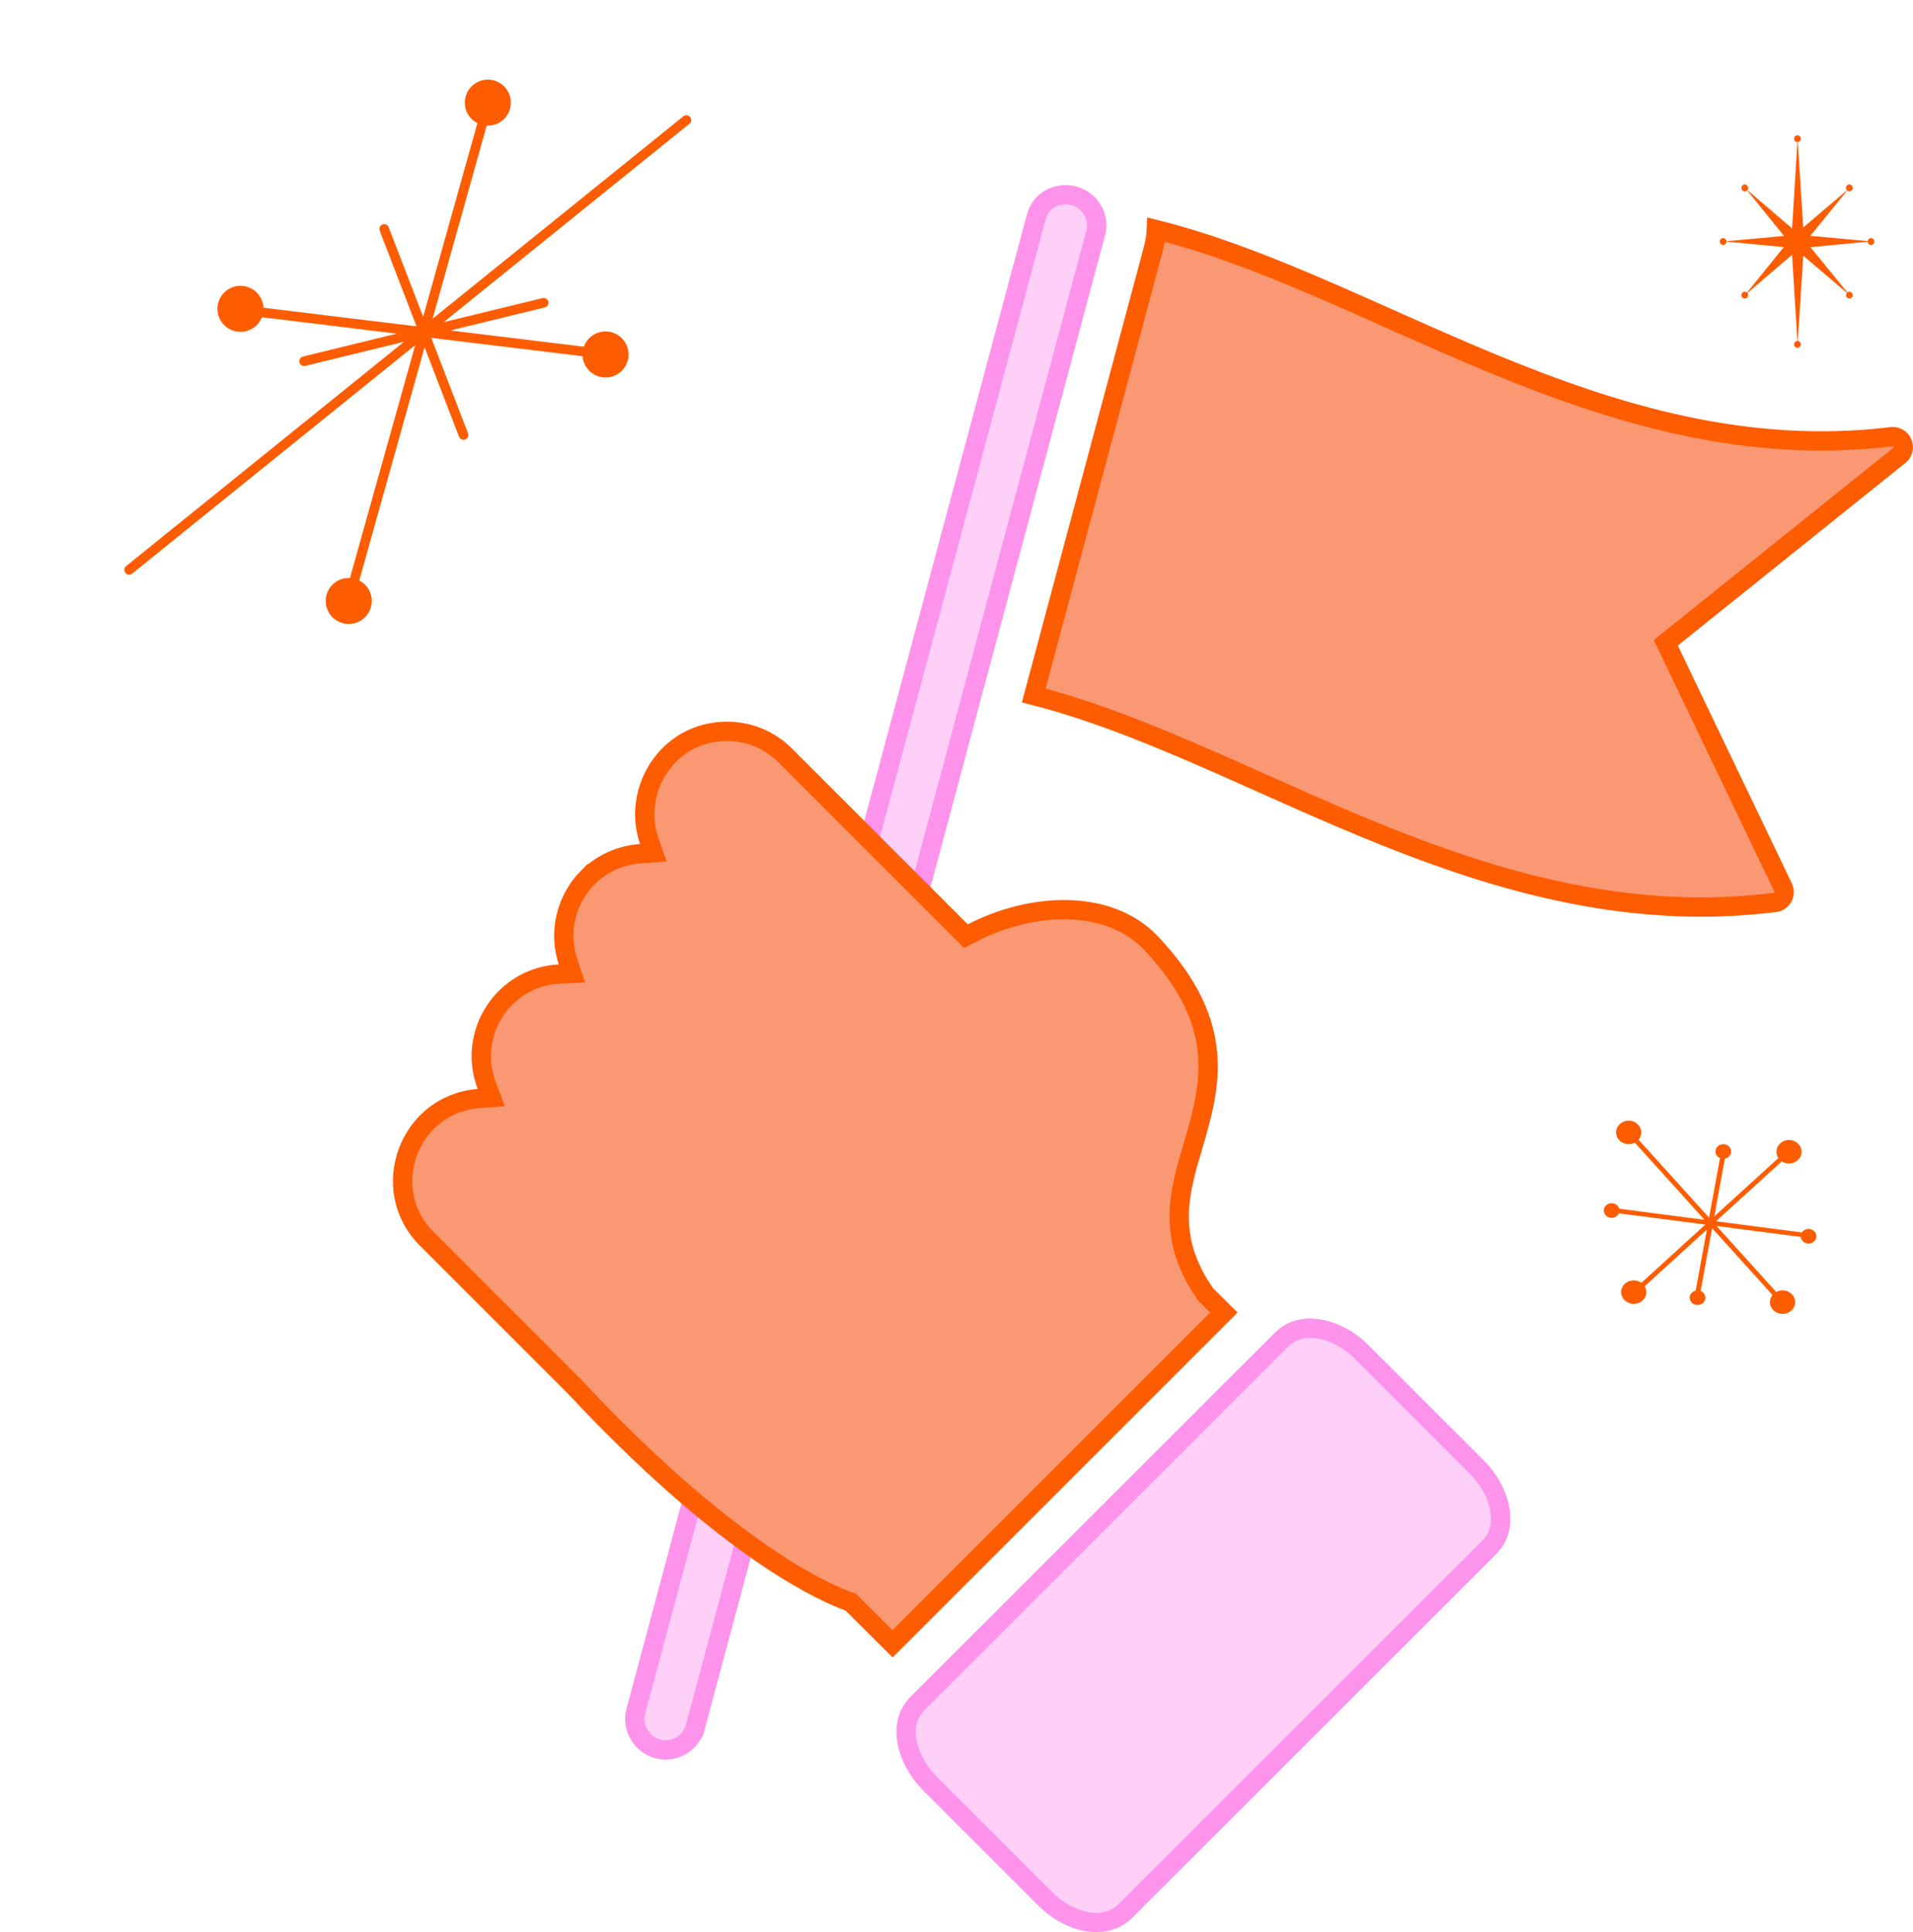 <svg width="99" height="100" viewBox="0 0 99 100" fill="none" xmlns="http://www.w3.org/2000/svg">
<path d="M66.333 69.323C66.834 68.817 67.524 68.655 68.279 68.784C69.042 68.914 69.834 69.339 70.442 69.948L76.457 75.961C77.054 76.558 77.482 77.345 77.616 78.109C77.749 78.864 77.593 79.559 77.08 80.073L58.224 98.915L58.219 98.92C57.869 99.281 57.344 99.494 56.734 99.494C55.916 99.494 55.021 99.121 54.261 98.432L54.11 98.29L48.098 92.279C47.502 91.682 47.074 90.895 46.939 90.131C46.806 89.376 46.962 88.681 47.475 88.168L66.331 69.325L66.333 69.323Z" fill="#FECFF7" stroke="#FE93EC"/>
<path d="M41.979 57.721C43.18 57.423 44.269 58.459 43.944 59.674L35.985 89.376L35.984 89.376C35.799 90.076 35.169 90.568 34.446 90.568C33.404 90.568 32.636 89.561 32.907 88.554L32.907 88.553L40.867 58.839V58.837C41.013 58.282 41.414 57.866 41.979 57.721ZM54.731 10.131C55.931 9.834 57.021 10.881 56.697 12.084L56.696 12.085L47.656 45.841C47.459 46.542 46.828 47.022 46.117 47.022C45.068 47.022 44.297 46.019 44.566 45.02V45.019L53.618 11.263L53.619 11.258C53.767 10.69 54.168 10.276 54.731 10.131Z" fill="#FECFF7" stroke="#FE93EC"/>
<path d="M59.841 11.886C62.535 12.56 65.252 13.605 68.035 14.794C71.008 16.064 74.116 17.524 77.261 18.822C83.592 21.434 90.37 23.514 97.886 22.602H97.887C98.394 22.541 98.685 23.141 98.363 23.503L98.289 23.572L86.516 33.019L86.206 33.267L86.377 33.625L92.277 45.932C92.436 46.276 92.221 46.662 91.852 46.708C90.598 46.858 89.335 46.945 88.075 46.945C81.37 46.945 75.266 44.827 69.495 42.372C63.94 40.008 58.634 37.3 53.496 35.994L59.683 12.89C59.774 12.552 59.825 12.215 59.841 11.886Z" fill="#FB9874" stroke="#FE5C00"/>
<path d="M37.624 37.85C38.763 37.85 39.831 38.293 40.64 39.102L49.99 48.452L50.315 48.283C51.837 47.491 53.617 47.039 55.288 47.084C56.958 47.129 58.487 47.667 59.575 48.818C61.609 50.976 62.344 52.849 62.492 54.517C62.641 56.208 62.195 57.743 61.747 59.279C61.389 60.481 61.031 61.685 61.024 62.94C61.017 64.22 61.373 65.528 62.375 66.968L62.402 67.006L62.434 67.038L63.335 67.929L46.193 85.072L44.106 82.996L44.026 82.918L43.921 82.88L43.66 82.781C42.128 82.177 37.268 79.822 29.763 71.796L29.758 71.789L29.751 71.783L22.085 64.116C19.515 61.545 21.153 57.142 24.759 56.857L25.422 56.804L25.187 56.181C24.162 53.471 26.064 50.56 28.941 50.412L29.594 50.378L29.39 49.757C28.89 48.234 29.286 46.56 30.425 45.408L30.426 45.409C31.174 44.661 32.151 44.25 33.157 44.181L33.811 44.136L33.596 43.517C32.694 40.925 34.53 37.85 37.624 37.85Z" fill="#FB9874" stroke="#FE5C00"/>
<path d="M35.716 6.055C35.803 6.162 35.786 6.318 35.679 6.404L22.954 16.677L28.073 15.428C28.207 15.395 28.341 15.477 28.374 15.61C28.407 15.744 28.325 15.878 28.191 15.911L23.306 17.103L30.215 17.943C30.309 17.681 30.495 17.451 30.757 17.305C31.332 16.985 32.057 17.192 32.377 17.767C32.696 18.342 32.489 19.067 31.914 19.387C31.339 19.706 30.614 19.499 30.295 18.924C30.208 18.768 30.16 18.602 30.148 18.436L22.318 17.484L24.219 22.422C24.269 22.55 24.205 22.694 24.077 22.744C23.948 22.793 23.805 22.729 23.755 22.601L21.973 17.972L18.591 30.044C18.794 30.148 18.969 30.311 19.088 30.525C19.407 31.1 19.2 31.825 18.625 32.144C18.05 32.463 17.325 32.256 17.006 31.681C16.686 31.106 16.894 30.381 17.469 30.062C17.672 29.949 17.895 29.902 18.111 29.914L21.488 17.861L6.839 29.686C6.733 29.772 6.576 29.756 6.49 29.649C6.403 29.542 6.42 29.385 6.527 29.299L20.91 17.688L15.797 18.936C15.663 18.968 15.529 18.886 15.496 18.753C15.463 18.619 15.545 18.485 15.679 18.452L20.536 17.267L13.553 16.418C13.456 16.667 13.274 16.884 13.023 17.024C12.448 17.343 11.723 17.136 11.403 16.561C11.084 15.986 11.291 15.261 11.866 14.942C12.441 14.623 13.166 14.83 13.485 15.405C13.578 15.571 13.626 15.749 13.634 15.927L21.556 16.89L19.651 11.941C19.601 11.813 19.665 11.669 19.793 11.62C19.922 11.57 20.066 11.634 20.115 11.762L21.898 16.394L24.706 6.373C24.501 6.269 24.325 6.106 24.205 5.89C23.886 5.315 24.093 4.59 24.668 4.271C25.243 3.952 25.968 4.159 26.287 4.734C26.606 5.309 26.399 6.034 25.824 6.353C25.622 6.465 25.401 6.512 25.186 6.501L22.386 16.496L35.367 6.017C35.474 5.931 35.63 5.948 35.716 6.055Z" fill="#FE5C00"/>
<path d="M93.194 7.177C93.194 7.269 93.126 7.345 93.039 7.354L93.32 11.772L95.581 9.847C95.516 9.778 95.517 9.667 95.584 9.599C95.651 9.529 95.761 9.529 95.829 9.599C95.896 9.668 95.896 9.78 95.829 9.85C95.765 9.915 95.663 9.919 95.596 9.86L93.685 12.205L96.655 12.477C96.666 12.39 96.739 12.322 96.827 12.322C96.922 12.322 97 12.402 97 12.5C97 12.598 96.922 12.677 96.827 12.677C96.734 12.677 96.659 12.603 96.654 12.51L93.692 12.792L95.601 15.134C95.669 15.08 95.767 15.085 95.829 15.149C95.897 15.218 95.897 15.331 95.829 15.4C95.762 15.469 95.652 15.469 95.585 15.4C95.519 15.333 95.517 15.226 95.578 15.156L93.32 13.234L93.038 17.646C93.126 17.655 93.194 17.731 93.194 17.823C93.194 17.921 93.116 18 93.021 18C92.925 18 92.848 17.921 92.848 17.823C92.848 17.726 92.923 17.648 93.016 17.645L92.742 13.185L90.431 15.165C90.484 15.235 90.479 15.336 90.417 15.4C90.349 15.469 90.24 15.469 90.172 15.4C90.104 15.33 90.104 15.218 90.172 15.149C90.237 15.082 90.341 15.08 90.409 15.142L92.316 12.786L89.346 12.503C89.344 12.6 89.267 12.677 89.173 12.677C89.077 12.677 89 12.598 89 12.5C89 12.402 89.077 12.322 89.173 12.322C89.263 12.322 89.337 12.393 89.345 12.484L92.323 12.21L90.415 9.852C90.347 9.919 90.239 9.918 90.172 9.85C90.105 9.78 90.105 9.668 90.172 9.599C90.24 9.53 90.349 9.53 90.417 9.599C90.481 9.664 90.484 9.768 90.428 9.838L92.742 11.821L93.016 7.355C92.923 7.352 92.848 7.274 92.848 7.177C92.848 7.079 92.925 7 93.021 7C93.116 7 93.194 7.079 93.194 7.177Z" fill="#FE5C00"/>
<path d="M84.937 58.608C84.937 58.75 84.885 58.88 84.798 58.984L88.446 63.022L89.012 59.936C88.874 59.876 88.778 59.745 88.778 59.594C88.778 59.385 88.959 59.216 89.183 59.216C89.407 59.216 89.588 59.385 89.588 59.594C89.588 59.776 89.449 59.929 89.264 59.964L88.716 62.955L92.033 59.934C91.969 59.84 91.932 59.728 91.932 59.609C91.932 59.273 92.223 59.001 92.583 59.001C92.942 59.001 93.234 59.273 93.234 59.609C93.234 59.944 92.942 60.217 92.583 60.217C92.443 60.217 92.314 60.175 92.208 60.106L88.803 63.207L93.249 63.785C93.32 63.677 93.449 63.604 93.595 63.604C93.819 63.604 94 63.773 94 63.982C94 64.191 93.819 64.36 93.595 64.36C93.384 64.36 93.211 64.21 93.192 64.017L88.834 63.451L91.921 66.867C92.017 66.814 92.13 66.784 92.249 66.784C92.609 66.784 92.9 67.056 92.9 67.392C92.9 67.728 92.609 68 92.249 68C91.89 68 91.598 67.728 91.598 67.392C91.598 67.254 91.648 67.127 91.731 67.025L88.605 63.565L88.009 66.815C88.153 66.873 88.254 67.007 88.254 67.162C88.254 67.371 88.073 67.54 87.849 67.54C87.626 67.54 87.444 67.371 87.444 67.162C87.444 66.984 87.577 66.834 87.755 66.794L88.334 63.635L85.112 66.57C85.168 66.659 85.199 66.763 85.199 66.873C85.199 67.209 84.908 67.481 84.548 67.481C84.189 67.481 83.897 67.209 83.897 66.873C83.897 66.537 84.189 66.265 84.548 66.265C84.697 66.265 84.835 66.312 84.945 66.391L88.255 63.376L83.779 62.794C83.718 62.93 83.573 63.026 83.405 63.026C83.181 63.026 83 62.857 83 62.648C83 62.439 83.181 62.27 83.405 62.27C83.595 62.27 83.754 62.392 83.798 62.557L88.212 63.131L84.605 59.138C84.511 59.188 84.402 59.216 84.286 59.216C83.927 59.216 83.635 58.944 83.635 58.608C83.635 58.272 83.927 58 84.286 58C84.646 58 84.937 58.272 84.937 58.608Z" fill="#FE5C00"/>
</svg>
